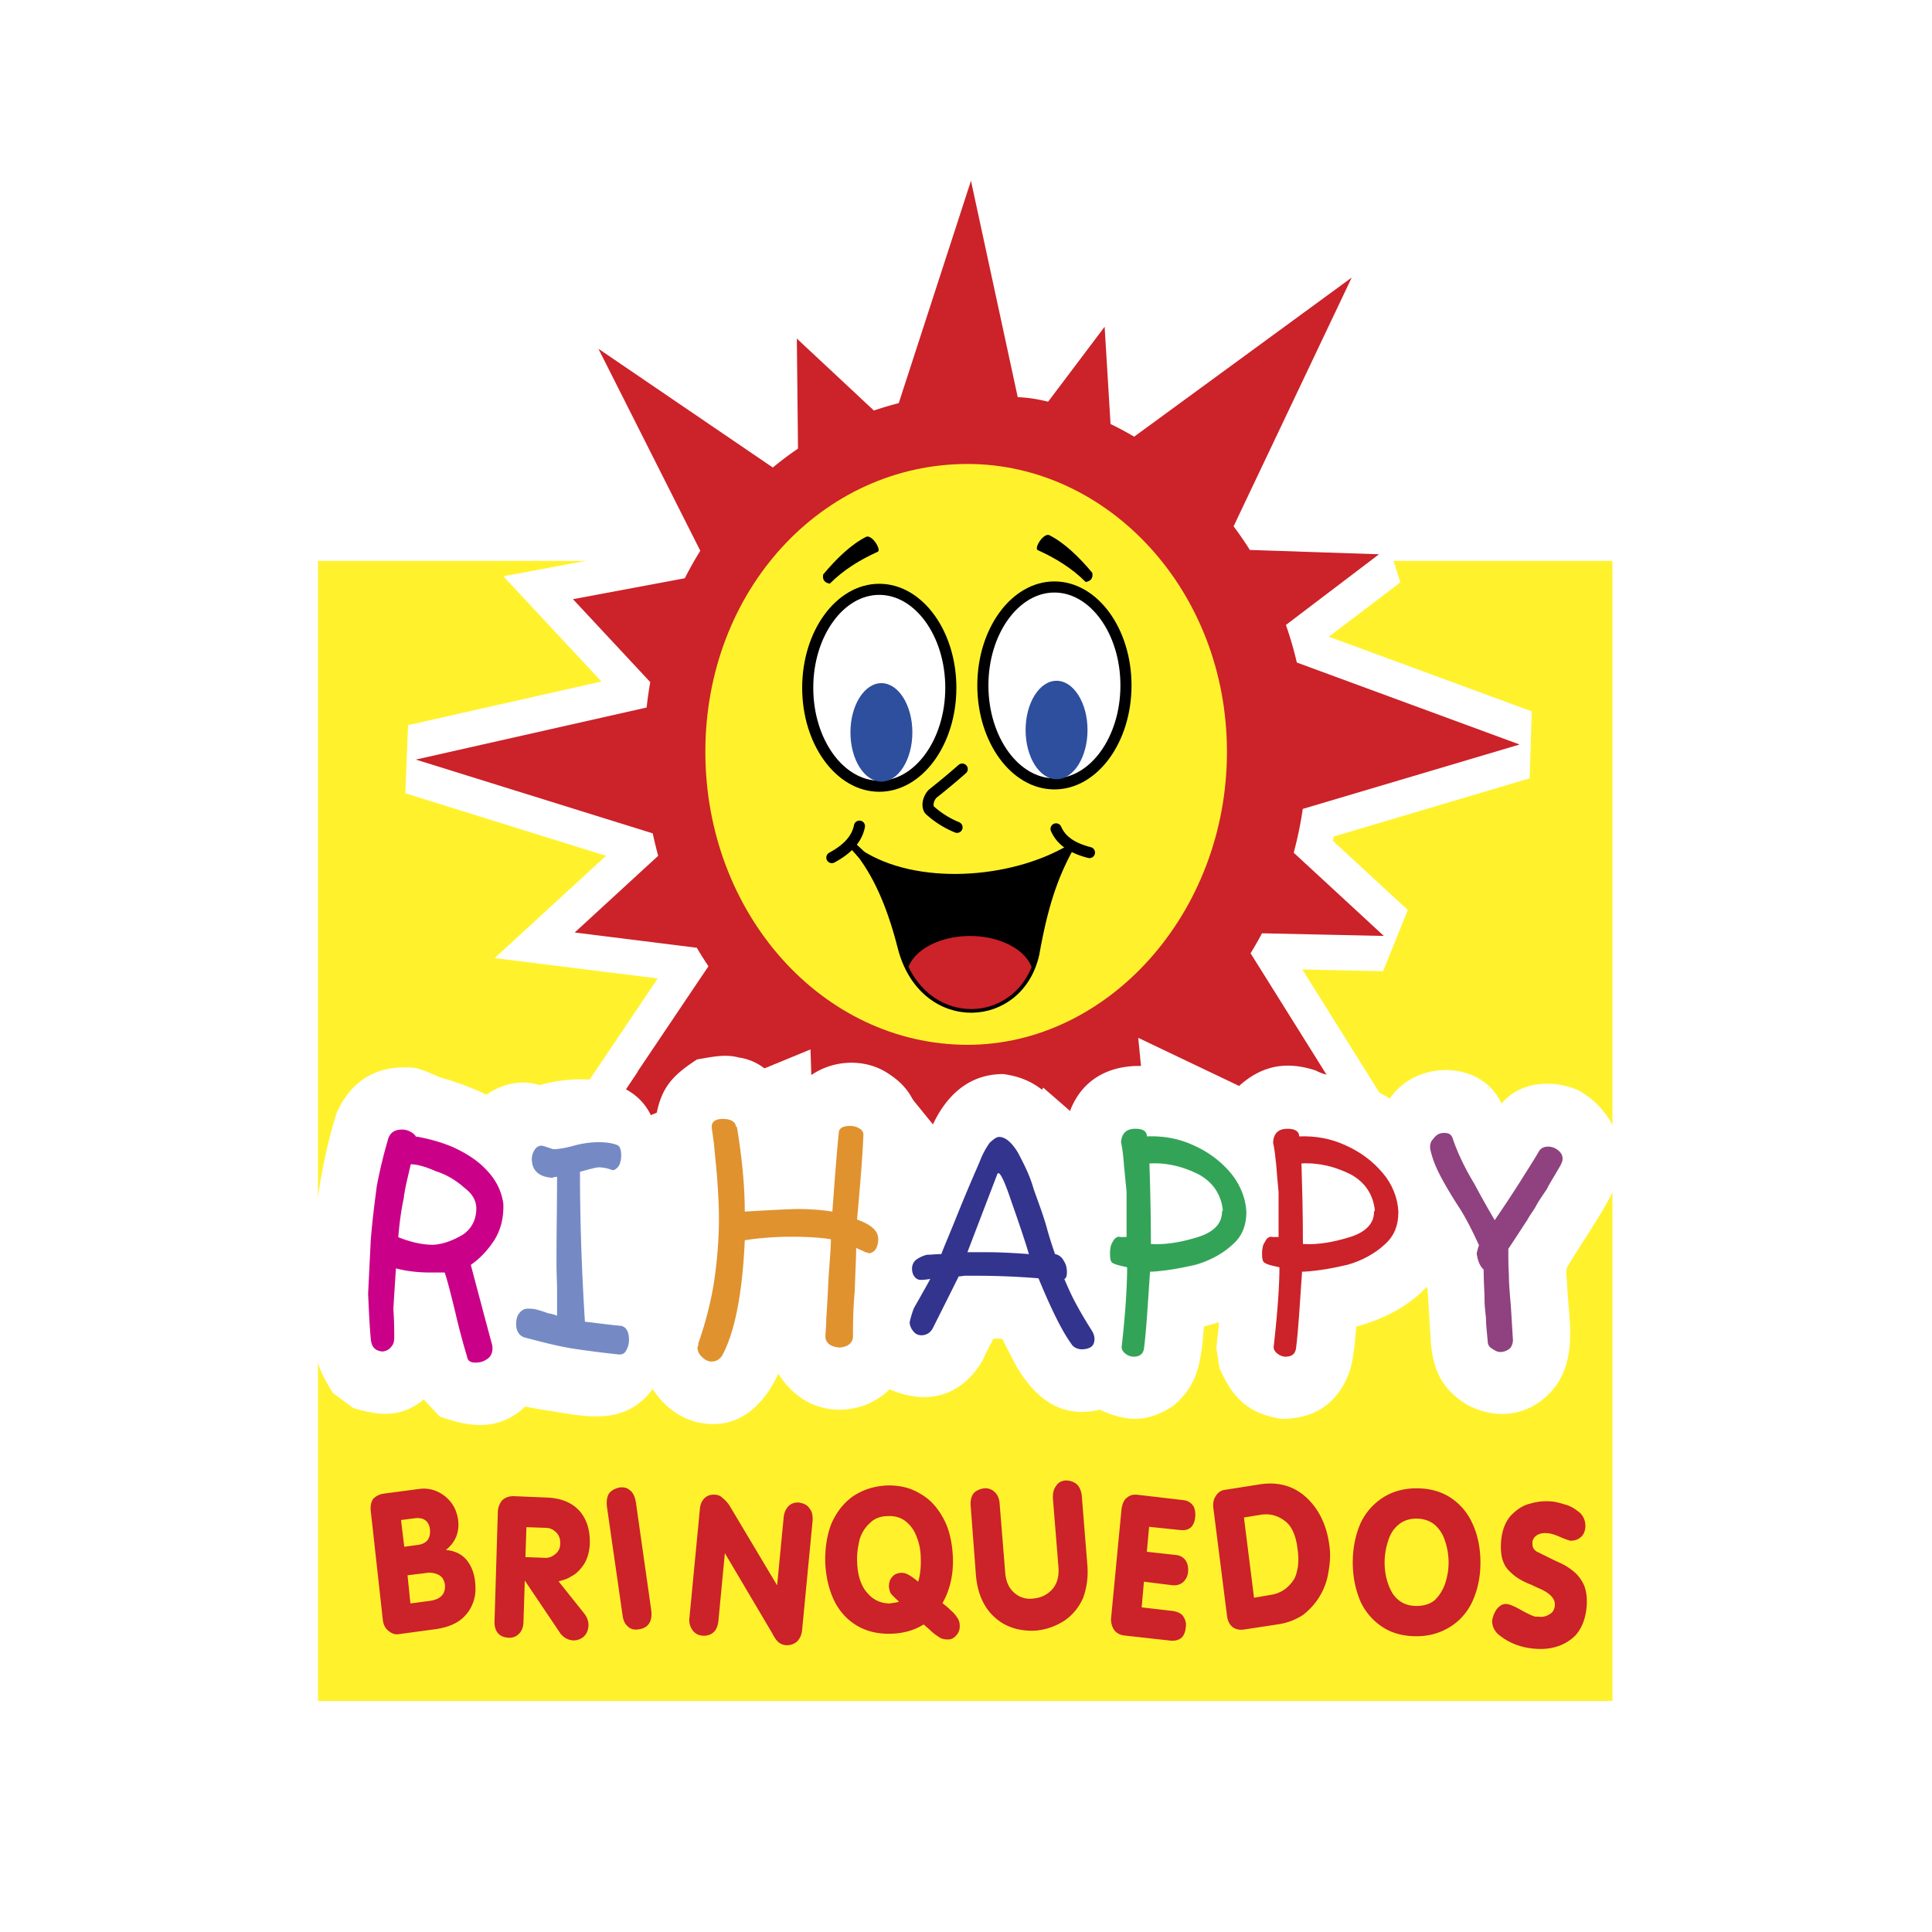 <svg xmlns="http://www.w3.org/2000/svg" width="2500" height="2500" viewBox="0 0 192.756 192.756"><path fill-rule="evenodd" clip-rule="evenodd" fill="#fff" d="M0 0h192.756v192.756H0V0z"/><path fill-rule="evenodd" clip-rule="evenodd" fill="#fff22d" d="M31.724 55.959h129.149v113.748H31.724V55.959z"/><path d="M132.844 108.023l4.211 6.732-23.494-11.211 1.422 14.447-10.9-9.477-6.055 9.764-7.739-9.533-9.006 9.014-.419-13.059-21.721 8.936 4.495-6.725-.024-.002 4.513-6.707.511-.766.001.002 2.042-3.033a37.195 37.195 0 0 1-1.159-1.847l-12.183-1.523 8.328-7.651c-.2-.737-.382-1.483-.542-2.238l-23.638-7.362 23.027-5.195c.093-.854.215-1.7.363-2.534l-7.712-8.274 11.157-2.089c.478-.941.994-1.855 1.546-2.741L59.706 34.797l17.399 11.847a32.6 32.6 0 0 1 2.513-1.886l-.117-10.978 7.689 7.181c.812-.279 1.64-.526 2.478-.74l7.206-22.186 4.665 21.589c1.146.054 1.934.189 3.033.453l5.637-7.477.59 9.706c.803.386 1.59.808 2.357 1.261l21.705-15.874-11.785 24.817a36.992 36.992 0 0 1 1.623 2.359l12.885.431-9.287 7.052a36.939 36.939 0 0 1 1.088 3.749l22.225 8.179-21.631 6.425a38.281 38.281 0 0 1-.906 4.37l8.994 8.303-12.156-.263a38.103 38.103 0 0 1-1.141 1.993l8.08 12.917h-.006v-.002z" fill="none" stroke="#fff" stroke-width="7.043" stroke-miterlimit="2.613"/><path d="M132.844 108.023l4.211 6.732-23.494-11.211 1.422 14.447-10.9-9.477-6.055 9.764-7.739-9.533-9.006 9.014-.419-13.059-21.721 8.936 4.495-6.725-.024-.002 4.513-6.709.511-.764.001.002 2.042-3.033a37.195 37.195 0 0 1-1.159-1.847l-12.183-1.523 8.328-7.651c-.2-.737-.382-1.483-.542-2.238l-23.638-7.362 23.027-5.195c.093-.854.215-1.7.363-2.534l-7.712-8.274 11.158-2.089c.478-.941.994-1.856 1.546-2.741L59.706 34.797l17.399 11.847a32.779 32.779 0 0 1 2.512-1.886l-.116-10.978 7.689 7.181c.812-.279 1.64-.526 2.478-.74l7.206-22.186 4.665 21.589c1.146.054 1.934.189 3.033.453l5.637-7.477.59 9.706c.803.386 1.59.808 2.357 1.261l21.705-15.874-11.785 24.817a36.992 36.992 0 0 1 1.623 2.359l12.885.431-9.287 7.052a36.939 36.939 0 0 1 1.088 3.749l22.225 8.179-21.631 6.425a38.281 38.281 0 0 1-.906 4.37l8.994 8.303-12.156-.263a38.103 38.103 0 0 1-1.141 1.993l8.08 12.917h-.006v-.002z" fill-rule="evenodd" clip-rule="evenodd" fill="#cc2229"/><path d="M96.54 46.29c-14.491 0-26.167 12.583-26.167 28.717 0 16.133 11.675 29.233 26.167 29.233 13.962 0 25.873-13.1 25.873-29.233-.001-16.134-11.911-28.717-25.873-28.717z" fill-rule="evenodd" clip-rule="evenodd" fill="#fff22d"/><path d="M87.725 58.797c3.932 0 7.139 4.413 7.139 9.822 0 5.41-3.208 9.822-7.139 9.822s-7.139-4.413-7.139-9.822c0-5.409 3.207-9.822 7.139-9.822z" fill-rule="evenodd" clip-rule="evenodd" fill="#fff" stroke="#000" stroke-width="1.107" stroke-linecap="round" stroke-linejoin="round" stroke-miterlimit="2.613"/><path d="M87.939 68.158c1.702 0 3.088 2.207 3.088 4.912s-1.387 4.911-3.088 4.911c-1.703 0-3.091-2.207-3.091-4.911.001-2.705 1.389-4.912 3.091-4.912z" fill-rule="evenodd" clip-rule="evenodd" fill="#2d4f9e"/><path d="M105.199 58.563c3.932 0 7.139 4.412 7.139 9.821 0 5.411-3.207 9.823-7.139 9.823s-7.139-4.412-7.139-9.823c.001-5.409 3.208-9.821 7.139-9.821z" fill-rule="evenodd" clip-rule="evenodd" fill="#fff" stroke="#000" stroke-width="1.107" stroke-linecap="round" stroke-linejoin="round" stroke-miterlimit="2.613"/><path d="M105.412 67.921c1.703 0 3.09 2.206 3.09 4.911s-1.387 4.912-3.09 4.912c-1.701 0-3.088-2.207-3.088-4.912s1.387-4.911 3.088-4.911z" fill-rule="evenodd" clip-rule="evenodd" fill="#2d4f9e"/><path d="M82.785 58.234c1.389-1.395 3.045-2.395 4.751-3.167.468-.109-.462-1.686-1.083-1.527-1.537.77-2.977 2.171-4.322 3.771-.097.517.121.824.654.923zM108.322 58.068c-1.389-1.395-3.045-2.395-4.752-3.167-.467-.11.463-1.685 1.084-1.526 1.537.769 2.977 2.169 4.322 3.771.098.516-.119.823-.654.922z" fill-rule="evenodd" clip-rule="evenodd"/><path d="M96 76.732a73.668 73.668 0 0 1-2.945 2.455c-.419.422-.63 1.191-.313 1.623a9.236 9.236 0 0 0 2.742 1.734m-12.49 3.019c1.417-.772 2.477-1.739 2.753-3.138m22.948 2.635c-1.539-.396-2.771-1.071-3.332-2.364" fill="none" stroke="#000" stroke-width="1.107" stroke-linecap="round" stroke-linejoin="round" stroke-miterlimit="2.613"/><path d="M106.734 84.636c-5.859 3.455-15.389 4.107-20.965.465 1.987 2.588 3.247 5.842 4.235 9.761 2.304 7.962 11.758 7.464 13.338.332.855-4.817 1.836-7.709 3.392-10.558z" fill-rule="evenodd" clip-rule="evenodd" stroke="#000" stroke-width=".704" stroke-linejoin="round" stroke-miterlimit="2.613"/><path d="M86.325 85.602c-.519-.305-.95-.979-1.385-1.343.371.346 1.063.894 1.462 1.512" fill="none" stroke="#000" stroke-width=".704" stroke-linecap="round" stroke-linejoin="round" stroke-miterlimit="2.613"/><path d="M96.781 93.385c2.963 0 5.461 1.318 6.141 3.089-2.164 5.406-9.473 5.793-12.281-.008.684-1.766 3.18-3.081 6.14-3.081zM40.334 154.322l1.295-.178c.94-.107 1.362-.641 1.264-1.602-.129-.816-.647-1.174-1.523-1.066l-1.36.178.324 2.668zm.615 5.655l1.88-.25c1.135-.141 1.653-.711 1.557-1.635-.065-.426-.26-.783-.617-.961-.324-.178-.81-.285-1.36-.178l-1.75.213.29 2.811zm-3.953-9.178c-.064-.531.032-.959.227-1.244.26-.283.616-.463 1.037-.533l3.5-.461c.972-.143 1.848.107 2.626.711.746.604 1.199 1.389 1.329 2.455.129 1.172-.292 2.168-1.232 2.916.811.068 1.492.355 2.01.924.486.57.811 1.314.908 2.24.033.391.064.854 0 1.316-.162.924-.551 1.672-1.199 2.275-.647.605-1.556.961-2.69 1.137l-3.694.5c-.356.07-.713-.037-1.004-.285-.325-.215-.552-.604-.616-1.102l-1.202-10.849zm12.672.072c0-.426.161-.816.387-1.137.26-.285.682-.463 1.168-.463l3.402.143c1.427.07 2.496.533 3.242 1.385.745.891 1.036 2.029.972 3.381-.065.781-.292 1.494-.648 1.992s-.745.889-1.199 1.102c-.421.285-.875.393-1.264.496l2.528 3.168c.292.355.486.816.454 1.279-.033.465-.195.854-.551 1.139-.356.248-.745.355-1.167.285a1.736 1.736 0 0 1-1.134-.748l-3.468-5.156h-.033l-.128 4.018c0 .57-.195 1.031-.487 1.281-.292.285-.649.391-1.07.355-.908-.07-1.394-.674-1.329-1.742l.325-10.778zm2.852 1.494l-.098 2.986 1.848.072a1.41 1.41 0 0 0 1.102-.354 1.24 1.24 0 0 0 .518-1.033c.033-.426-.097-.854-.39-1.139-.291-.283-.615-.463-1.036-.463l-1.944-.069zm8.036-2.027c-.064-.533 0-.996.195-1.316.227-.318.584-.496 1.004-.604.421-.072.811 0 1.07.25.324.211.519.639.616 1.207l1.524 10.707c.162 1.102-.228 1.777-1.103 1.953-.519.109-.907.039-1.2-.246-.323-.25-.486-.641-.55-1.139l-1.556-10.812zm9.269.248c.033-.463.195-.852.455-1.102.291-.285.647-.393 1.068-.355.292 0 .584.143.778.355.228.178.455.428.649.713l4.731 7.93h.032l.648-6.725c.032-.424.194-.816.454-1.102.259-.283.648-.426 1.069-.389.519.07.875.285 1.07.604.26.32.324.748.291 1.246l-1.037 10.812c-.032.496-.227.924-.518 1.209a1.54 1.54 0 0 1-1.135.355 1.331 1.331 0 0 1-.745-.322c-.163-.141-.389-.461-.584-.854l-4.731-8.002-.648 6.793a2.135 2.135 0 0 1-.291.891c-.162.213-.389.391-.616.461-.26.107-.519.107-.81.074a1.306 1.306 0 0 1-.908-.605 1.723 1.723 0 0 1-.258-1.211l1.036-10.776zm22.33 11.488c-.907.57-2.009.889-3.24.924-1.264.037-2.4-.213-3.372-.781-.972-.568-1.75-1.387-2.301-2.49-.518-1.066-.842-2.346-.907-3.84-.032-1.494.194-2.846.647-3.947.52-1.141 1.231-2.027 2.14-2.668.972-.643 2.074-.996 3.337-1.066 1.232-.037 2.367.213 3.338.816.972.533 1.75 1.389 2.334 2.49.583 1.066.874 2.383.939 3.877.064 1.777-.324 3.307-1.037 4.551.291.25.583.463.778.678.259.213.486.463.648.711.194.248.291.533.291.818.033.389-.097.746-.324.996-.227.283-.518.426-.843.426-.292 0-.551-.035-.81-.178-.26-.178-.551-.355-.777-.57a25.123 25.123 0 0 0-.841-.747zm-3.596-10.81c-.713 0-1.33.248-1.75.676a3.522 3.522 0 0 0-1.037 1.635c-.162.676-.292 1.424-.26 2.17.032 1.387.389 2.527 1.069 3.236.551.641 1.297.996 2.204.996.421-.072.746-.107.908-.178-.421-.391-.712-.676-.811-.818-.097-.143-.162-.391-.194-.676 0-.393.098-.746.324-.961.195-.283.52-.391.876-.426.292 0 .551.07.777.213.26.143.551.355.941.676.193-.641.291-1.422.258-2.275 0-.785-.129-1.494-.388-2.137a3.433 3.433 0 0 0-1.102-1.598c-.487-.395-1.103-.57-1.815-.533zm11.179-1.209l.551 6.826c.064.926.391 1.602.941 2.064s1.197.641 1.91.533c.746-.07 1.395-.391 1.85-.924.484-.535.68-1.281.613-2.205l-.549-6.795c-.033-.533.064-.994.322-1.314.227-.357.551-.5.941-.535.453 0 .842.143 1.133.393.26.248.455.709.486 1.209l.551 6.83c.098 1.207-.064 2.311-.42 3.271a5.323 5.323 0 0 1-1.848 2.275c-.844.533-1.75.891-2.82.998-1.619.104-3.047-.322-4.115-1.283-1.102-.959-1.75-2.383-1.912-4.195l-.518-6.828c-.065-.57.031-1.033.258-1.354.229-.285.615-.461 1.07-.531.42-.037.777.105 1.037.355.293.247.488.675.519 1.21zm11.764 4.588l.391-4.057c.064-.531.258-.959.551-1.172.324-.25.615-.322 1.004-.285l4.57.533c.42.035.746.213.971.496.229.287.293.713.26 1.176-.096.996-.615 1.422-1.523 1.316l-3.078-.32-.227 2.49 2.885.32c.42.033.777.248.973.533.227.32.291.746.258 1.139a1.535 1.535 0 0 1-.453.994c-.291.285-.682.391-1.102.355l-2.852-.355-.227 2.561 3.078.357c.486.07.873.246 1.068.531.195.32.324.641.26 1.033-.031.461-.162.854-.422 1.102-.291.25-.713.355-1.199.285l-4.471-.496c-.455-.037-.842-.252-1.07-.57a1.877 1.877 0 0 1-.293-1.176l.648-6.79zm12.607-3.241l1.006 8.006 1.652-.285c.973-.143 1.717-.641 2.27-1.457.227-.322.355-.785.453-1.352a6.194 6.194 0 0 0-.033-1.746c-.129-1.209-.518-2.133-1.037-2.629-.746-.676-1.621-.961-2.592-.818l-1.719.281zm-3.045-.886c-.066-.498 0-.924.227-1.244a1.237 1.237 0 0 1 1.004-.643l3.371-.531c2.268-.357 4.115.393 5.477 2.203.779 1.033 1.295 2.35 1.492 3.914.129.891.062 1.779-.098 2.631a6.425 6.425 0 0 1-.875 2.42 6.663 6.663 0 0 1-1.652 1.85 6.126 6.126 0 0 1-2.367.924l-3.5.535c-.422.07-.811 0-1.135-.215-.324-.248-.52-.641-.584-1.104l-1.36-10.74zm20.254-2.026c1.264 0 2.367.281 3.338.887a5.988 5.988 0 0 1 2.236 2.596c.52 1.105.811 2.42.811 3.914s-.291 2.773-.811 3.912c-.52 1.104-1.295 1.955-2.236 2.525-.971.604-2.074.924-3.338.924s-2.398-.285-3.338-.889a6.095 6.095 0 0 1-2.236-2.561c-.484-1.139-.779-2.418-.779-3.912s.295-2.809.779-3.914a6.103 6.103 0 0 1 2.236-2.559c.94-.606 2.075-.923 3.338-.923zm0 3.022c-.713 0-1.326.215-1.783.604-.484.393-.842.963-1.035 1.602a6.837 6.837 0 0 0-.357 2.17c0 1.174.291 2.24.777 3.059.553.854 1.363 1.279 2.398 1.279.713 0 1.33-.178 1.814-.566a4.172 4.172 0 0 0 1.039-1.639c.225-.676.355-1.387.355-2.133s-.131-1.494-.355-2.135a3.466 3.466 0 0 0-1.039-1.637c-.484-.389-1.101-.604-1.814-.604zm8.459 2.133c.098-.994.422-1.812.941-2.418.551-.566 1.164-1.029 1.943-1.209a5.568 5.568 0 0 1 2.172-.213c.486.035 1.002.213 1.49.354.551.18.973.502 1.361.82.355.391.518.854.486 1.387-.033.428-.195.783-.453.994-.293.252-.615.357-1.039.357-.162-.037-.518-.143-1.068-.393-.488-.211-.939-.354-1.232-.354-.357-.037-.648 0-.939.143a.995.995 0 0 0-.551.709c0 .25 0 .428.066.57.062.176.225.318.389.428.193.07.484.25.809.391.355.178.842.426 1.395.676.584.25 1.07.57 1.49.926.389.318.744.781 1.004 1.35.229.57.324 1.281.26 2.1-.098 1.172-.453 2.17-1.135 2.918-1.004.992-2.398 1.455-4.051 1.312-1.262-.104-2.432-.498-3.436-1.279-.551-.393-.811-.924-.811-1.529.098-.496.26-.889.52-1.209.322-.355.617-.498 1.039-.428.354.072.809.285 1.426.641.582.318 1.035.533 1.326.605h.291c.455.07.811-.037 1.137-.248.291-.143.484-.463.516-.855.066-.674-.451-1.209-1.457-1.672-.098-.035-.42-.178-.842-.391a7.46 7.46 0 0 1-1.264-.604 4.535 4.535 0 0 1-.973-.785c-.357-.318-.582-.781-.713-1.244-.128-.497-.163-1.138-.097-1.85z" fill-rule="evenodd" clip-rule="evenodd" fill="#cc2229"/><path d="M48.533 109.223c1.505-1.078 3.561-1.557 5.268-.951 3.908-1.113 9.985-1.082 11.52 3.969.463-3.525 1.505-4.766 4.226-6.543 1.389-.223 2.75-.572 4.168-.191 2.402.35 3.878 2.098 5.065 4.256 1.881-3.811 6.859-4.795 10.015-2.539 2.952 1.969 3.155 4.637 3.011 8.1.085-.541.491-1.334.723-1.811 1.331-3.684 3.734-6.354 7.554-6.354 2.953.381 4.777 1.906 6.396 4.543 1.158-4.289 4.688-5.719 8.422-5.273.812.254 1.65.73 2.432.795 1.998.412 3.648.984 5.441 1.969 2.49-2.732 5.182-3.494 8.512-2.383.926.508 1.967.572 2.98.795 1.533.477 3.012 1.176 4.4 2 2.545-3.842 9.146-3.906 11.141.51 1.883-2.289 5.211-2.414 7.674-1.334 3.615 2.031 5.324 6.162 3.326 10.322-1.33 2.572-3.037 4.924-4.457 7.338-.174.254 0 1.271 0 1.684.145 3.527.984 6.797-.955 9.912-2.199 3.111-5.73 3.844-9.002 2.127-2.432-1.492-3.445-3.367-3.646-6.416-.117-1.684-.201-3.4-.32-5.084l-.086-.285c-1.852 2.033-4.514 3.305-7.031 3.971-.117 1.494-.232 3.08-.666 4.51-1.217 3.271-3.59 4.703-6.801 4.703-3.156-.51-4.779-1.908-6.168-5.049l-.316-2.004.26-2.479-.088-.096-.838.256-.58.158c-.262 3.303-.492 5.812-3.098 7.941-2.547 1.65-4.514 1.557-7.119.443l-.117-.094c-3.82.889-6.367-.953-8.363-4.32-.463-.857-.984-1.875-1.418-2.732l-.232-.031H99.1c-.289.635-.781 1.461-1.041 2.129-2.2 3.748-5.644 4.508-9.319 2.92-.638.701-1.622 1.24-2.432 1.588-3.386 1.176-6.657.033-8.654-3.143-1.649 3.559-4.371 5.715-8.133 4.83-1.794-.447-3.358-1.654-4.4-3.305-2.981 4.031-7.294 2.572-11.259 2.033a24.462 24.462 0 0 1-1.446-.287c-2.605 2.443-5.472 2.129-8.568.986l-1.564-1.684c-2.257 1.842-4.399 1.65-7.033.855l-2.026-1.492c-.868-1.398-1.418-2.383-1.765-4.035-.84-7.719-.202-16.549 2.142-23.949 1.591-3.527 4.429-4.828 7.844-4.447 1.158.254 2.142.92 3.3 1.176 1.269.414 2.572.888 3.787 1.492z" fill-rule="evenodd" clip-rule="evenodd" fill="#fff"/><path d="M142.758 114.908c-.146-.508-.088-.953.23-1.271.32-.443.637-.604 1.1-.604.492 0 .725.16.867.604.408 1.207 1.102 2.764 2.145 4.479.926 1.748 1.648 2.955 2.025 3.623a138.37 138.37 0 0 0 2.459-3.717c.695-1.111 1.42-2.225 1.971-3.178.145-.254.461-.443.867-.443.377 0 .693.096 1.012.348.32.256.465.51.465.859 0 .189-.059.348-.145.539-.551 1.018-1.1 1.811-1.418 2.479-.406.604-.781 1.143-1.014 1.557-.262.539-.639.951-.955 1.557-.406.602-1.012 1.557-1.881 2.857 0 .857 0 1.748.057 2.605 0 .857.088 1.811.174 2.857.086 1.113.143 2.32.23 3.623 0 .348-.145.699-.316.857-.232.191-.551.35-.955.35-.289 0-.551-.158-.842-.35a.809.809 0 0 1-.402-.699c-.088-.953-.176-1.715-.176-2.318-.057-.604-.145-1.207-.145-1.906s-.086-1.715-.086-2.955c-.377-.316-.609-.92-.695-1.619.086-.35.146-.604.232-.795-.551-1.207-1.188-2.508-1.883-3.621a44.058 44.058 0 0 1-1.822-3.018c-.464-.858-.869-1.747-1.099-2.7z" fill-rule="evenodd" clip-rule="evenodd" fill="#8f427f"/><path d="M137.17 120.746c-.172-1.555-.955-2.762-2.371-3.557-1.508-.764-3.156-1.209-4.951-1.111.059 2.064.145 4.732.145 8.035 1.506.096 3.07-.189 4.719-.699 1.59-.508 2.375-1.365 2.375-2.51l.083-.158zm2.346.158c0 1.303-.377 2.416-1.418 3.305-.928.857-2.199 1.557-3.619 1.969-1.477.35-2.893.605-4.4.699h-.172c-.232 3.367-.377 5.971-.609 7.688-.086.508-.406.793-1.041.793-.232 0-.549-.094-.781-.285-.232-.16-.406-.412-.406-.666.406-3.559.58-6.227.58-7.973-.725-.16-1.188-.256-1.42-.414-.26-.096-.316-.443-.316-.953 0-.445.057-.857.316-1.207.146-.35.465-.539.695-.445h.638v-2.158-2.32c-.088-.951-.176-1.842-.232-2.699-.088-.857-.174-1.621-.318-2.256.057-.92.551-1.365 1.418-1.365.781 0 1.188.254 1.188.762 1.562-.062 3.125.191 4.629.891 1.506.666 2.752 1.619 3.707 2.762.953 1.111 1.502 2.507 1.561 3.872z" fill-rule="evenodd" clip-rule="evenodd" fill="#cc2229"/><path d="M122.004 120.746c-.174-1.555-.957-2.762-2.375-3.557-1.504-.764-3.154-1.209-4.949-1.111.059 2.064.145 4.732.145 8.035 1.506.096 3.068-.189 4.719-.699 1.592-.508 2.375-1.365 2.375-2.51l.085-.158zm2.344.158c0 1.303-.377 2.416-1.418 3.305-.926.857-2.199 1.557-3.617 1.969-1.506.35-2.924.605-4.4.699h-.174c-.23 3.367-.377 5.971-.607 7.688-.086.508-.406.793-1.041.793-.232 0-.551-.094-.783-.285-.23-.16-.404-.412-.404-.666.404-3.559.549-6.227.549-7.973-.695-.16-1.158-.256-1.418-.414-.232-.096-.289-.443-.289-.953 0-.445.057-.857.289-1.207.174-.35.494-.539.723-.445h.639v-2.158-2.32a269.7 269.7 0 0 0-.262-2.699c-.057-.857-.145-1.621-.289-2.256.059-.92.551-1.365 1.418-1.365.783 0 1.158.254 1.158.762 1.592-.062 3.154.191 4.66.891 1.504.666 2.75 1.619 3.705 2.762.924 1.111 1.502 2.507 1.561 3.872z" fill-rule="evenodd" clip-rule="evenodd" fill="#33a457"/><path d="M102.654 125.121c-.463-1.557-1.1-3.398-1.822-5.463-.695-2.064-1.158-2.922-1.332-2.51l-2.98 7.783h1.736c1.648.001 3.125.096 4.398.19zm-3.935-11.086c.377-.348.695-.604.955-.604.609 0 1.244.508 1.881 1.557.551 1.047 1.188 2.256 1.564 3.621.492 1.396 1.041 2.797 1.418 4.256.406 1.367.723 2.256.723 2.256.377.064.695.318.869.666.23.352.316.699.316 1.145 0 .414-.086.604-.258.668.404.951.809 1.842 1.186 2.51.316.602.867 1.555 1.592 2.699.145.254.232.508.232.762 0 .35-.088.604-.318.795-.232.158-.551.254-.957.254-.461 0-.867-.254-1.012-.508-.955-1.303-2.055-3.559-3.299-6.576a76.926 76.926 0 0 0-6.311-.254h-1.013c-.173 0-.405.064-.636.064-1.42 2.859-2.288 4.574-2.605 5.209-.232.412-.637.666-1.1.666-.231 0-.55-.062-.782-.35-.232-.254-.405-.604-.405-.951.087-.414.231-.922.405-1.367.231-.443.55-.953.782-1.396.232-.414.55-.953.868-1.557-.55.094-.868.094-.955.094a.743.743 0 0 1-.636-.348c-.145-.16-.232-.51-.232-.762 0-.445.232-.797.493-.955a3.04 3.04 0 0 1 1.013-.443c.405 0 .868-.064 1.418-.064.231-.635.868-2.096 1.794-4.416.956-2.35 1.678-3.969 2.057-4.859.316-.859.722-1.462.953-1.812z" fill-rule="evenodd" clip-rule="evenodd" fill="#33348e"/><path d="M73.523 112.432c.464 2.826.782 5.684.782 8.447 2.778-.158 4.573-.254 5.354-.254 1.187 0 2.374.096 3.387.254.318-4.414.55-7.082.637-7.846 0-.443.406-.699 1.1-.699.406 0 .724.098.956.256a.693.693 0 0 1 .404.604c-.086 2.158-.318 5.018-.636 8.48 1.417.508 2.113 1.111 2.113 1.969 0 .35-.087.699-.232.953-.144.254-.463.445-.694.445-.174-.094-.26-.094-.318-.094-.491-.256-.811-.352-.956-.447 0 .953-.086 2.445-.145 4.352-.173 1.875-.173 3.432-.173 4.48 0 .604-.463 1.049-1.332 1.111-.955-.062-1.418-.508-1.418-1.111 0-.352.087-1.049.087-1.811.057-.795.145-2.256.231-4.162.145-1.906.232-3.178.232-3.717-.955-.158-2.288-.254-3.936-.254-1.419 0-3.011.096-4.66.35-.232 5.369-1.013 9.148-2.201 11.404-.231.445-.637.697-1.099.697-.406 0-.695-.189-.956-.443-.289-.254-.463-.605-.463-.953 0-.062.086-.158.086-.254v-.16c.694-2 1.244-4.064 1.563-6.129.318-2.098.491-4.258.491-6.322 0-1.396-.086-2.764-.173-3.971-.087-1.207-.232-2.414-.318-3.463-.145-1.047-.231-1.652-.231-1.713 0-.541.405-.795 1.099-.795.782 0 1.273.254 1.332.795h.087v.001z" fill-rule="evenodd" clip-rule="evenodd" fill="#e0922f"/><path d="M61.571 114.24c.231.064.406.414.406 1.018 0 .445-.088.793-.232 1.049-.173.254-.405.443-.637.443a3.717 3.717 0 0 0-1.332-.285c-.318 0-.955.189-1.911.445 0 4.922.174 9.941.493 14.959.694.064 1.968.256 3.618.414.462.096.78.539.78 1.398 0 .443-.145.857-.318 1.109-.145.256-.377.352-.637.352a105.926 105.926 0 0 1-4.718-.604c-1.562-.254-3.212-.699-4.804-1.113-.464-.189-.782-.604-.782-1.301 0-.445.087-.859.318-1.111.232-.287.464-.447.869-.447.231 0 .551 0 .869.096.232.064.607.16 1.1.352.377.062.695.158.927.252v-2.604c0-.699-.059-1.652-.059-2.604 0-3.273.059-6.133.059-8.641-.145 0-.291 0-.464.096-1.331-.096-2.055-.699-2.055-1.906 0-.256.087-.604.26-.859.145-.252.377-.443.695-.443.145 0 .405.096.694.191.261.094.493.158.493.158.377 0 1.013-.064 2.055-.35a9.512 9.512 0 0 1 2.431-.35c.782.001 1.419.097 1.882.286z" fill-rule="evenodd" clip-rule="evenodd" fill="#758ac4"/><path d="M40.982 116.158c-.319 1.398-.609 2.51-.696 3.367-.173.795-.405 2.096-.549 3.908 1.245.506 2.432.76 3.473.76 1.1-.062 2.113-.506 2.981-1.016.868-.604 1.331-1.492 1.331-2.604 0-.762-.376-1.461-1.186-2.064-.782-.699-1.737-1.303-2.838-1.652-1.011-.445-1.879-.699-2.516-.699zm.55-2.763c1.1.191 2.373.51 3.646 1.049 1.332.604 2.518 1.365 3.387 2.318.926.953 1.476 2.096 1.65 3.303.058 1.367-.231 2.574-.869 3.623-.724 1.111-1.505 1.906-2.374 2.51.55 2.064 1.273 4.828 2.143 8.035.057.443 0 .857-.319 1.207-.405.35-.811.508-1.359.508-.464 0-.782-.158-.84-.604a70.211 70.211 0 0 1-1.186-4.479c-.406-1.652-.724-2.953-1.042-3.906h-1.418c-1.332 0-2.518-.158-3.445-.414a304.57 304.57 0 0 0-.259 4.066c.086 1.207.086 2.16.086 2.826 0 .445-.086.699-.318.955a1.165 1.165 0 0 1-.926.443c-.724-.096-1.042-.508-1.1-1.303-.086-.857-.174-2.414-.261-4.477.087-1.748.174-3.463.261-5.275.145-1.906.376-3.717.608-5.463a47.864 47.864 0 0 1 1.099-4.574c.174-.699.637-1.047 1.419-1.047.318 0 .637.094.956.285.231.158.404.318.462.508v-.094h-.001z" fill-rule="evenodd" clip-rule="evenodd" fill="#ca0088"/></svg>